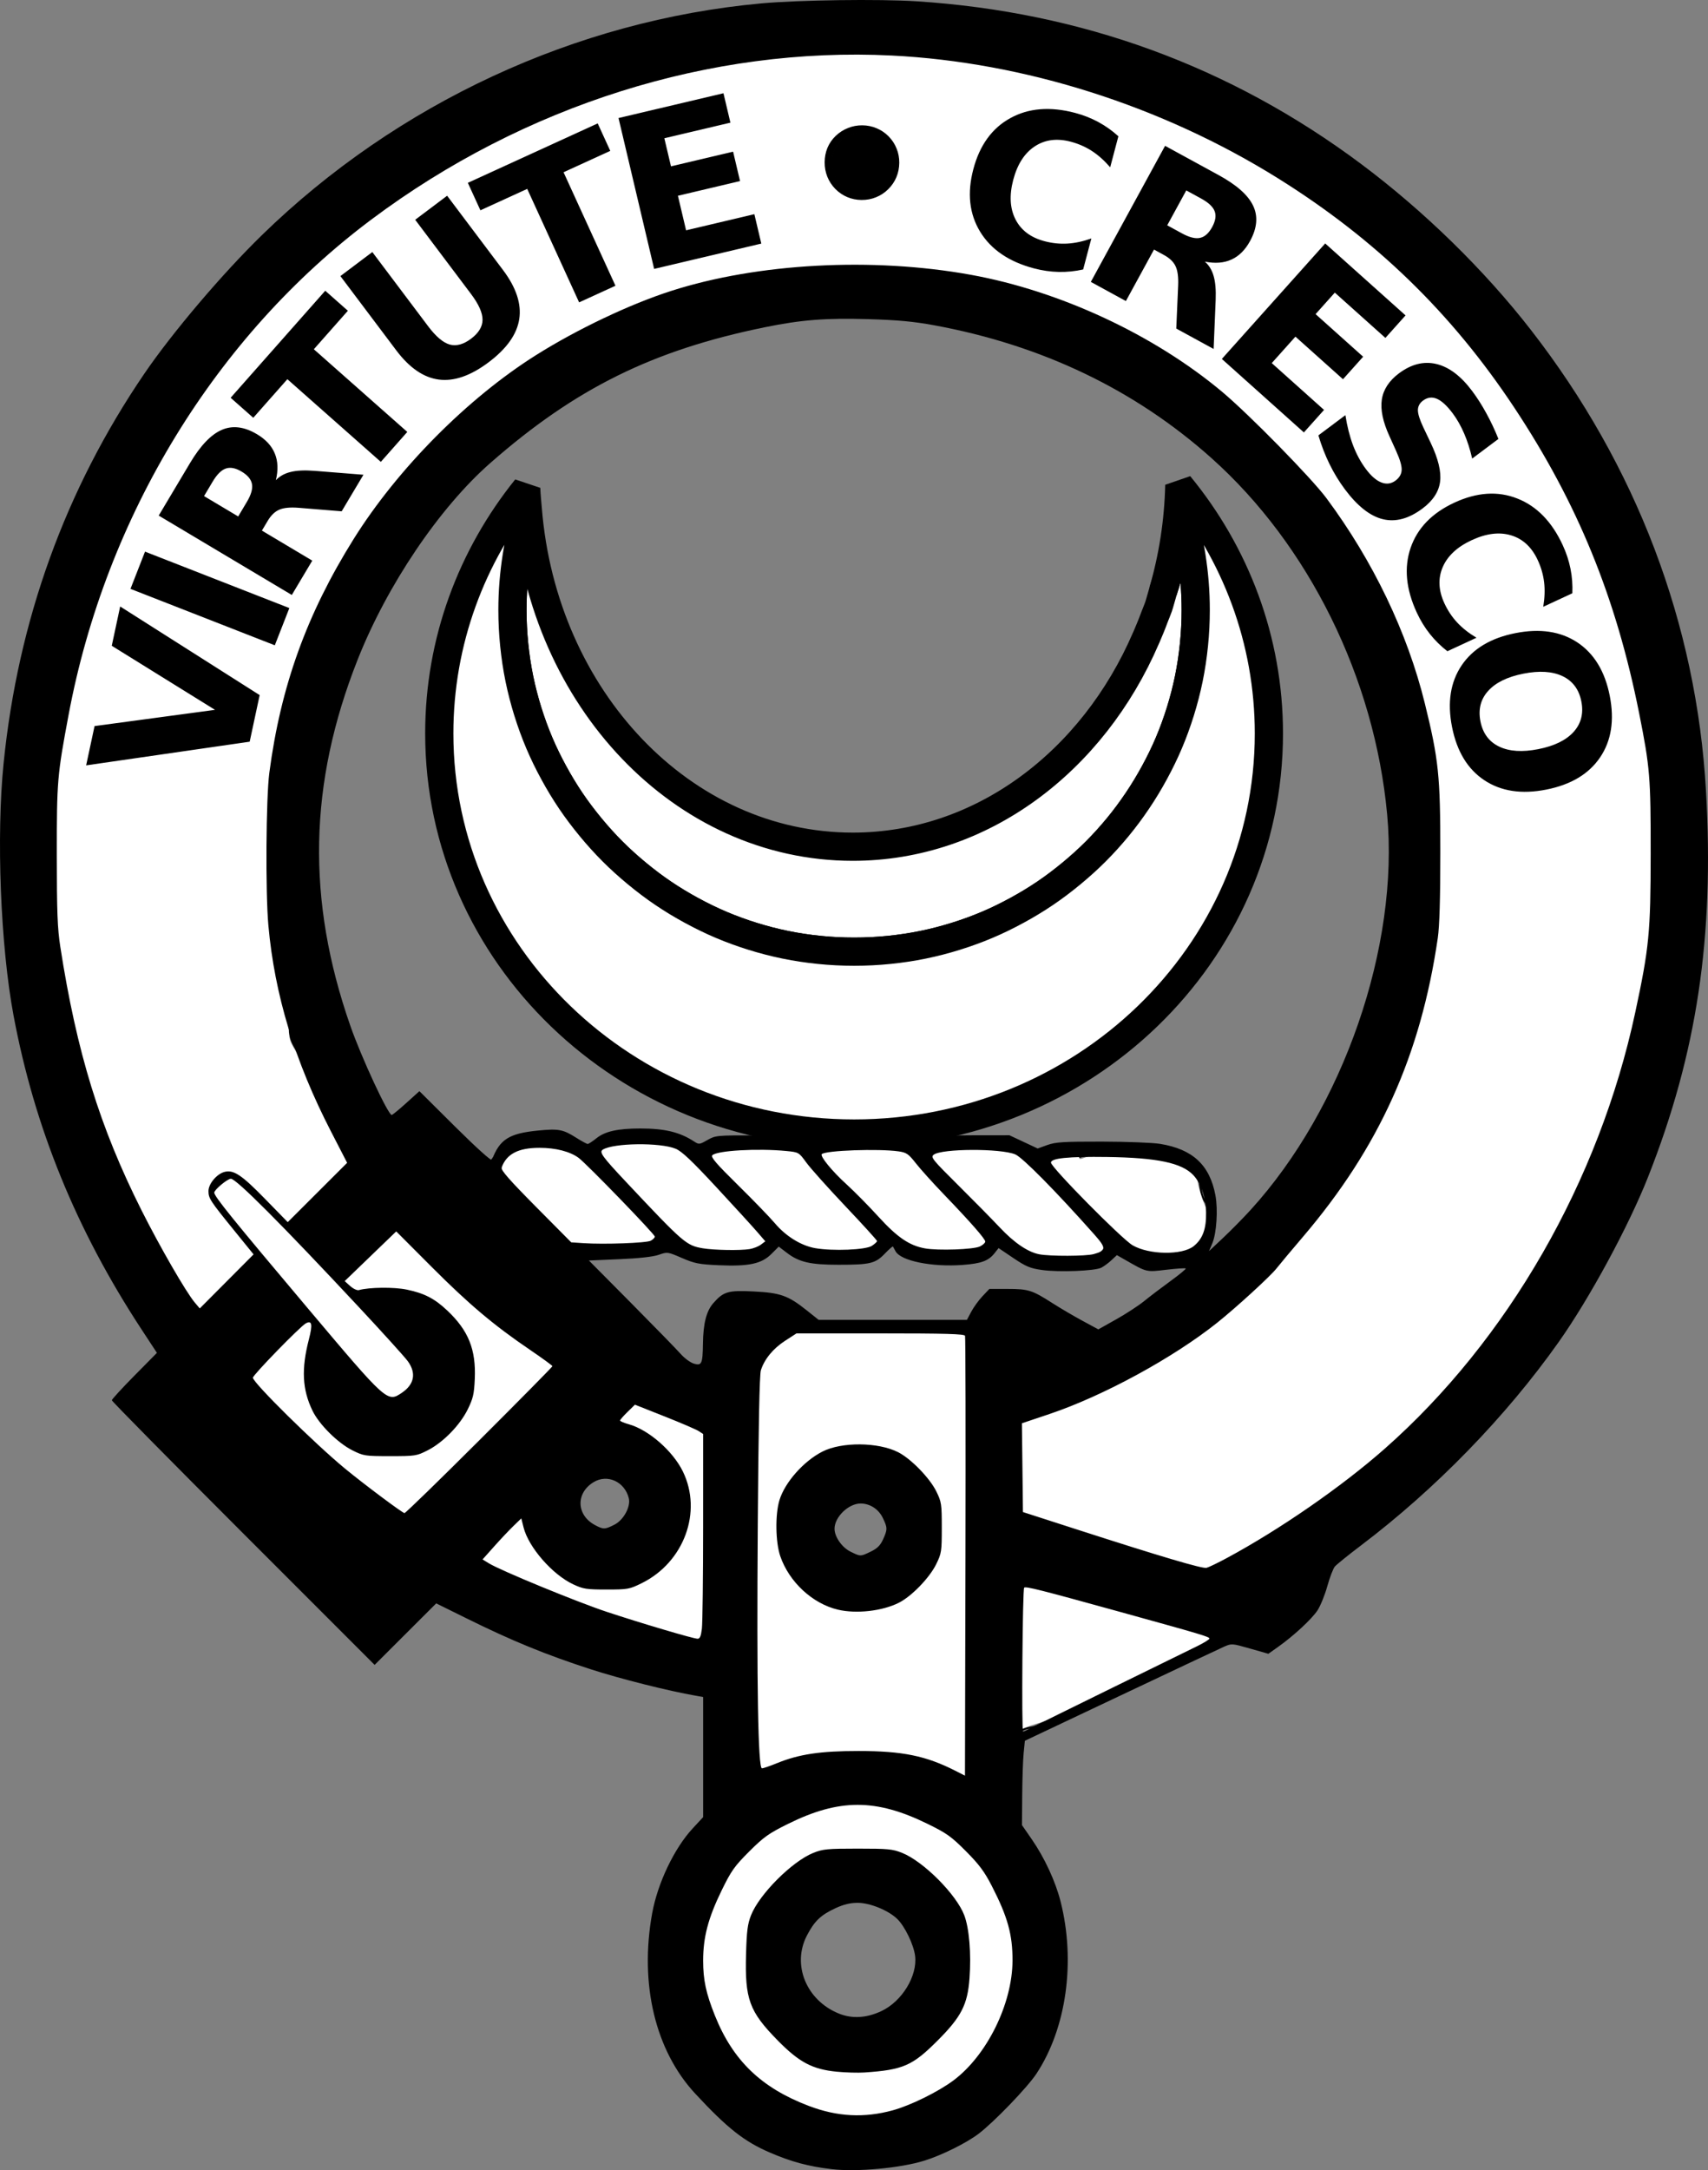<?xml version="1.0" encoding="UTF-8" standalone="no"?>
<!-- Created with Inkscape (http://www.inkscape.org/) -->
<svg
   xmlns:svg="http://www.w3.org/2000/svg"
   xmlns="http://www.w3.org/2000/svg"
   version="1.0"
   width="883.9"
   height="1122.628"
   id="svg2999">
  <rect width="100%" height="100%" fill="#808080" stroke="none"/>
  <defs
     id="defs3002" />
  <g
     id="layer3" />
  <g
     transform="translate(91.865,27.465)"
     id="layer1" />
  <g
     id="layer6">
    <g
       id="g3352">
      <g
         transform="translate(-32.336,671.809)"
         id="g3334">
        <g
           transform="translate(-621.566,-147.416)"
           id="g2573"
           style="display:inline">
          <path
             d="M 479.93,1099.308 C 482.333,1097.344 488.634,1094.5 493.47,1093.29 C 496.503,1092.532 499.233,1088.216 502.497,1085.768 C 505.757,1083.323 507.453,1080.06 510.772,1076.741 C 514.016,1073.497 517.414,1069.347 520.551,1066.21 C 524.33,1062.43 526.082,1058.908 528.073,1054.926 C 530.314,1050.444 534.091,1045.818 534.091,1040.633 C 534.091,1035.41 536.031,1027.927 537.1,1022.58 C 538.387,1016.148 539.357,1009.637 539.357,1003.021 C 539.357,997.651 540.645,992.378 539.357,987.224 C 537.888,981.35 538.625,974.863 536.348,969.171 C 533.429,961.873 529.36,957.669 524.312,952.621 C 519.379,947.688 514.366,945.685 510.02,941.338 C 506.898,938.216 502.29,935.729 498.736,933.063 C 494.927,930.206 492.649,929.661 488.205,928.55 C 483.811,927.451 478.722,927.045 473.912,927.045 C 468.823,927.045 462.93,925.992 458.115,924.788 C 453.696,923.684 449.431,922.532 444.575,922.532 C 438.097,922.532 431.407,922.532 425.016,922.532 C 418.313,922.532 412.34,925.833 407.715,929.302 C 401.671,933.834 393.184,937.062 387.404,942.842 C 381.406,948.84 374.363,952.874 368.598,958.639 C 364.856,962.381 363.015,966.797 360.324,972.18 C 357.076,978.675 355.341,985.387 352.801,991.738 C 350.645,997.129 351.297,1003.124 351.297,1009.039 C 351.297,1014.896 352.448,1020.813 353.553,1026.341 C 354.972,1033.434 357.185,1039.934 359.571,1045.899 C 362.147,1052.339 364.177,1056.614 367.094,1062.448 C 370.588,1069.438 378.891,1075.751 384.395,1081.255 C 388.323,1085.182 389.807,1087.722 394.927,1090.281 C 400.207,1092.922 404.413,1096.414 409.971,1097.804 C 415.295,1099.135 420.382,1101.723 425.769,1103.07 C 431.536,1104.512 437.856,1104.133 443.822,1105.326 C 450.026,1106.567 456.318,1107.583 462.628,1107.583 C 468.401,1107.583 473.559,1110.546 476.169,1105.326 C 478.152,1101.359 488.063,1097.682 479.93,1099.308 z"
             transform="translate(653.408,-524.953)"
             id="path2484"
             style="fill:none;fill-rule:evenodd;stroke:#000000;stroke-width:1px;stroke-linecap:butt;stroke-linejoin:miter;stroke-opacity:1" />
          <path
             d="M 479.93,1046.651 C 481.596,1043.318 483.483,1036.649 486.7,1032.359 C 489.732,1028.316 489.826,1025.121 491.214,1019.571 C 492.268,1015.351 491.966,1010.606 491.966,1006.03 C 491.966,999.704 489.385,995.603 486.7,990.233 C 483.462,983.756 477.027,977.713 471.655,973.684 C 468.024,970.961 465.138,969.171 460.372,969.171 C 454.987,969.171 450.36,970.675 445.327,970.675 C 440.714,970.675 435.209,972.014 431.034,973.684 C 425.784,975.784 419.726,978.975 416.742,981.959 C 413.367,985.333 410.759,989.411 408.467,993.995 C 405.016,1000.896 400.501,1007.052 398.688,1014.305 C 397.432,1019.327 395.971,1023.374 394.927,1028.598 C 393.382,1036.319 405.272,1042.375 409.971,1045.899 C 415.258,1049.864 421.108,1051.467 426.521,1054.174 C 431.671,1056.749 437.459,1060.192 443.07,1060.192 C 450.007,1060.192 453.219,1062.079 458.115,1057.183 C 461.51,1053.787 467.591,1053.197 471.655,1051.165 C 474.855,1049.565 483.715,1047.282 484.443,1047.404"
             transform="translate(653.408,-524.953)"
             id="path2486"
             style="fill:none;fill-rule:evenodd;stroke:#000000;stroke-width:1px;stroke-linecap:butt;stroke-linejoin:miter;stroke-opacity:1" />
          <path
             d="M 424.264,812.704 C 425.635,812.019 434.65,816.393 437.804,817.97 C 439.94,819.038 445.24,819.475 448.336,819.475 C 454.777,819.475 462.081,813.252 465.637,809.695 C 471.58,803.752 472.408,798.455 472.408,790.137 C 472.408,786.601 468.437,780.329 465.637,776.597 C 461.664,771.299 455.413,770.468 449.84,769.074 C 444.733,767.798 441.42,768.832 437.052,770.579 C 432.153,772.539 429.281,771.828 426.521,777.349 C 423.968,782.455 422.669,787.492 421.255,793.146 C 420.12,797.686 418.549,799.623 419.751,804.43 C 421.155,810.047 424.264,806.504 424.264,812.704 z"
             transform="translate(653.408,-524.953)"
             id="path2488"
             style="fill:none;fill-rule:evenodd;stroke:#000000;stroke-width:1px;stroke-linecap:butt;stroke-linejoin:miter;stroke-opacity:1" />
          <path
             d="M 335.5,801.421 C 335.787,802.571 341.443,791.187 342.27,787.88 C 343.657,782.331 343.568,779.535 342.27,774.34 C 341.043,769.431 337.112,765.206 333.243,762.304 C 328.623,758.839 325.528,755.298 320.455,754.03 C 316.027,752.923 313.485,751.021 308.419,751.021 C 304.78,751.021 299.846,756.059 296.383,757.791 C 293.275,759.345 293.547,766.759 294.126,769.074 C 295.127,773.076 294.679,777.304 295.631,781.11 C 296.915,786.247 299.78,791.557 303.905,794.651 C 309.952,799.186 314.663,801.854 321.959,803.678 C 328.029,805.195 333.428,807.346 339.261,804.43 C 340.93,803.595 341.645,802.999 343.022,802.173"
             transform="translate(653.408,-524.953)"
             id="path2490"
             style="fill:none;fill-rule:evenodd;stroke:#000000;stroke-width:1px;stroke-linecap:butt;stroke-linejoin:miter;stroke-opacity:1" />
          <path
             d="M 396.431,684.823 C 397.375,684.351 409.757,683.453 415.237,684.823 C 419.793,685.962 425.07,686.153 428.778,687.08 C 432.495,688.01 437.303,687.895 440.061,688.585 C 442.504,689.195 446.935,687.832 451.345,687.832 C 455.446,687.832 458.726,687.08 462.628,687.08 C 466.08,687.08 470.178,686.328 473.912,686.328 C 480.109,686.328 485.626,688.585 491.966,688.585 C 496.962,688.585 501.863,689.337 507.011,689.337 C 511.529,689.337 514.505,687.818 519.046,690.089 C 523.006,692.069 525.176,694.751 527.321,697.611 C 531.188,702.768 536.601,704.733 542.366,705.886 C 547.68,706.949 553.156,706.891 558.163,708.143 C 562.216,709.156 567.016,709.127 570.951,708.143 C 575.691,706.958 578.278,706.081 581.482,702.877 C 585.146,699.213 587.135,696.472 590.509,693.098 C 593.945,689.663 599.394,687.222 603.297,683.319 C 606.906,679.71 611.021,677.1 614.581,673.54 C 617.682,670.439 619.283,667.146 621.351,663.008 C 623.513,658.686 623.295,658.182 619.847,654.734 C 617.295,652.182 611.973,653.229 608.563,653.229 C 603.346,653.229 598.635,653.229 593.518,653.229 C 587.308,653.229 580.866,647.347 577.721,644.202 C 574.19,640.671 571.297,649.122 570.199,650.22 C 566.605,653.814 562.822,653.652 557.411,654.734 C 553.192,655.578 548.327,654.155 544.623,653.229 C 540.884,652.295 536.94,652.625 533.339,651.725 C 528.557,650.529 526.092,648.734 522.055,645.707 C 515.78,641.001 515.516,644.397 512.276,648.716 C 510.033,651.707 500.399,650.941 496.479,651.725 C 489.977,653.025 483.213,650.853 477.673,649.468 C 472.629,648.207 469.15,647.401 464.885,644.202 C 460.177,640.671 457.751,645.941 455.106,649.468 C 453.459,651.665 446.393,651.082 443.822,651.725 C 438.43,653.073 430.789,651.475 425.769,650.22 C 420.142,648.814 415.087,647.512 409.971,644.955 C 405.624,642.781 401.439,637.195 398.688,642.698 C 396.797,646.48 393.116,649.168 388.909,650.22 C 384.837,651.238 380.302,651.725 376.121,651.725 C 370.211,651.725 365.015,651.581 359.571,650.22 C 353.353,648.666 349.993,644.679 346.031,642.698 C 341.327,640.346 337.327,644.686 333.243,645.707 C 328.256,646.954 323.421,648.162 318.198,649.468 C 314.918,650.288 310.316,649.468 306.914,649.468 C 301.389,649.468 296.419,650.973 291.117,650.973 C 285.966,650.973 290.365,661.752 290.365,665.265 C 290.365,669.144 292.919,673.53 294.126,676.549 C 295.96,681.132 298.327,683.759 301.649,687.08 C 306.441,691.872 314.073,698.182 318.95,700.62 C 323.273,702.782 326.707,705.627 331.738,708.143 C 336.369,710.458 341.088,711.195 346.031,714.161 C 351.109,717.208 360.488,718.138 365.589,720.179 C 372.832,723.076 377.858,718.208 380.634,712.656 C 382.981,707.963 386.322,704.455 388.156,699.868 C 390.042,695.154 393.533,692.235 396.431,689.337 C 397.495,688.273 396.431,686.328 396.431,684.823 z"
             transform="translate(653.408,-524.953)"
             id="path2492"
             style="fill:none;fill-rule:evenodd;stroke:#000000;stroke-width:1px;stroke-linecap:butt;stroke-linejoin:miter;stroke-opacity:1" />
          <path
             d="M 619.095,656.238 C 619.416,655.917 620.317,647.337 622.104,644.955 C 624.48,641.786 626.43,637.428 627.369,633.671 C 628.376,629.643 626.488,625.224 624.36,622.387 C 621.269,618.265 621.8,611.393 620.599,606.59 C 618.965,600.054 606.124,599.523 601.793,596.059 C 599.069,593.88 591.386,593.05 587.5,593.05 C 583.361,593.05 579.271,593.603 575.465,594.554 C 569.85,595.958 564.372,597.704 558.915,599.068 C 558.775,599.103 565.285,596.711 559.667,595.307 C 555.068,594.157 550.154,594.554 545.375,594.554 C 538.819,594.554 539.566,599.872 533.339,598.316 C 527.83,596.938 525.074,592.298 519.046,592.298 C 512.939,592.298 507.705,590.056 501.745,591.545 C 498.215,592.428 494.268,593.05 490.461,593.05 C 486.082,593.05 483.336,594.267 479.178,595.307 C 473.377,596.757 472.752,599.412 468.646,595.307 C 464.67,591.33 460.122,590.793 453.601,590.793 C 447.586,590.793 441.08,590.439 435.548,591.545 C 430.991,592.457 426.338,592.72 422.007,593.802 C 417.585,594.908 415.436,596.258 412.228,593.05 C 410.283,591.105 404.665,590.793 401.697,590.793 C 397.125,590.793 392.103,589.289 387.404,589.289 C 382.745,589.289 378.458,590.793 373.864,590.793 C 369.476,590.793 365.595,593.797 362.58,596.811 C 360.056,599.336 355.419,593.697 353.553,592.298 C 349.868,589.533 346.363,589.079 342.27,587.032 C 338.773,585.284 332.667,586.512 328.729,585.528 C 323.845,584.306 317.597,586.957 314.437,588.537 C 301.835,594.838 305.701,601.951 293.374,594.554 C 288.868,591.851 285.886,590.614 280.586,589.289 C 277.306,588.469 272.704,589.289 269.302,589.289 C 267.241,589.289 263.075,593.583 261.78,594.554 C 258.7,596.864 255.64,599.312 254.258,602.077 C 251.319,607.953 257.006,613.591 259.523,618.626 C 263.587,626.754 273.448,634.055 279.834,640.441 C 283.835,644.443 286.104,646.716 287.356,651.725 C 287.817,653.568 289.18,655.259 289.613,656.99"
             transform="translate(653.408,-524.953)"
             id="path2494"
             style="fill:none;fill-rule:evenodd;stroke:#000000;stroke-width:1px;stroke-linecap:butt;stroke-linejoin:miter;stroke-opacity:1" />
          <path
             d="M 196.335,605.838 C 196.439,606.255 194.019,595.247 182.795,584.023 C 172.09,573.318 164.733,559.563 156.466,547.163 C 153.037,542.019 150.448,538.965 150.448,532.118 C 150.448,527.856 150.448,523.593 150.448,519.33 C 150.448,513.868 151.953,509.246 151.953,503.533 C 151.953,498.017 151.953,492.5 151.953,486.984 C 151.953,479.493 149.951,469.951 148.192,462.912 C 146.818,457.418 148.192,449.812 148.192,444.106 C 148.192,439.184 149.696,434.683 149.696,429.814 C 149.696,425.13 151.035,420.107 151.953,415.521 C 153.151,409.529 154.259,404.039 155.714,398.219 C 157.219,392.2 157.982,386.137 159.475,380.166 C 160.943,374.295 162.484,366.697 162.484,360.607 C 162.484,354.003 167.338,348.714 168.502,344.058 C 169.232,341.139 172.144,335.27 173.768,332.022 C 176.15,327.258 176.549,322.798 179.786,318.482 C 183.683,313.286 186.717,307.79 191.069,303.437 C 194.135,300.371 195.08,294.913 198.592,291.401 C 203.022,286.971 204.504,280.395 209.123,274.852 C 212.657,270.611 213.246,263.588 216.645,259.055 C 218.655,256.375 220.268,252.087 221.159,248.523 C 221.833,245.829 225.71,241.679 227.177,238.744 C 229.114,234.871 234.722,230.447 236.956,228.213 C 239.78,225.389 243.508,223.165 246.735,219.938 C 249.5,217.173 253.352,215.126 257.267,213.168 C 264.417,209.593 269.61,205.116 276.073,201.885 C 280.411,199.715 284.165,197.04 288.861,195.867 C 294.183,194.536 300.508,189.589 305.41,186.087 C 311.151,181.987 317.371,179.731 322.712,177.061 C 326.543,175.145 331.152,172.882 335.5,171.795 C 339.869,170.703 344.901,168.223 348.288,166.529 C 353.953,163.696 362.394,164.319 368.598,162.768 C 376.882,160.697 386.589,158.255 394.927,158.255 C 402.561,158.255 412.763,154.537 420.503,152.989 C 426.338,151.822 432.233,151.846 437.804,150.732 C 443.739,149.545 450.56,150.74 456.61,149.228 C 463.143,147.594 473.382,151.484 479.93,151.484 C 486.654,151.484 494.46,156.621 500.993,158.255 C 508.924,160.237 516.704,163.123 524.312,165.025 C 529.219,166.251 534.919,168.071 539.357,170.29 C 545.088,173.156 550.003,179.91 556.659,181.574 C 562.07,182.927 570.464,190.424 574.712,193.61 C 580.087,197.641 587.32,200.158 593.518,202.637 C 598.402,204.59 601.745,206.574 607.059,207.902 C 610.531,208.771 614.776,213.642 618.342,215.425 C 622.918,217.712 626.75,222.328 630.378,225.956 C 636.973,232.551 644.057,239.977 651.441,245.514 C 655.501,248.56 658.927,253.001 662.725,256.798 C 666.638,260.711 670.809,264.131 674.76,268.082 C 678.271,271.592 681.781,275.103 685.292,278.613 C 690.341,283.662 693.422,294.584 695.071,301.18 C 696.52,306.977 701,314.874 703.346,320.739 C 703.73,321.699 703.847,322.745 704.098,323.748 C 705.87,330.837 711.616,343.301 716.886,348.572 C 720.483,352.169 723.117,365.974 724.408,371.139 C 724.851,372.91 725.411,374.649 725.913,376.404 C 727.896,383.345 728.719,389.887 730.426,396.715 C 731.686,401.752 732.348,405.572 733.435,411.008 C 735.662,422.141 735.692,433.957 735.692,445.611 C 735.692,451.515 736.444,457.646 736.444,463.664 C 736.444,467.977 735.954,471.415 734.187,474.948 C 732.022,479.28 730.011,484.131 728.922,488.488 C 727.152,495.568 724.004,502.14 722.152,509.551 C 722.03,510.038 722.152,510.554 722.152,511.056 C 722.152,518.101 716.349,527.497 714.629,534.375 C 713.254,539.876 710.076,545.065 708.611,550.924 C 707.174,556.672 702.88,565.396 700.337,570.483 C 697.857,575.442 696.846,580.411 695.823,585.528 C 694.856,590.361 693.19,594.806 690.557,598.316 C 687.405,602.519 685.855,606.592 683.035,610.352 C 680.313,613.981 678.743,616.901 675.513,620.131 C 671.436,624.207 668.311,628.479 664.981,632.919 C 661.689,637.308 659.815,641.094 655.954,644.955 C 649.306,651.603 630.063,657.538 621.351,663.761 C 619.784,664.88 618.381,664.751 616.838,665.265"
             transform="translate(653.408,-524.953)"
             id="path2496"
             style="fill:none;fill-rule:evenodd;stroke:#000000;stroke-width:1px;stroke-linecap:butt;stroke-linejoin:miter;stroke-opacity:1" />
          <path
             d="M 510.02,942.09 C 505.888,945.041 513.4,932.511 515.285,927.797 C 517.115,923.224 517.897,919.609 519.046,915.009 C 520.012,911.148 520.551,907.034 520.551,902.973 C 520.551,901.695 521.052,900.466 521.303,899.212"
             transform="translate(653.408,-524.953)"
             id="path2498"
             style="fill:none;fill-rule:evenodd;stroke:#000000;stroke-width:1px;stroke-linecap:butt;stroke-linejoin:miter;stroke-opacity:1" />
          <path
             d="M 647.68,820.227 C 647.68,815.931 679.455,799.074 688.301,794.651 C 698.718,789.442 708.526,776.682 716.886,768.322 C 722.402,762.807 728.095,757.64 731.931,752.525 C 736.51,746.419 744.349,740.731 748.48,735.224 C 754.35,727.397 762.318,725.305 765.782,714.913 C 768.538,706.643 782.337,694.896 787.597,688.585 C 792.142,683.13 795.193,677.979 800.385,672.788 C 803.416,669.756 805.805,657.433 807.907,653.229 C 810.191,648.661 811.774,644.312 814.677,640.441 C 819.89,633.491 824.314,627.491 829.722,619.378 C 834.525,612.174 837.34,606.757 841.758,600.572 C 845.096,595.899 845.221,588.523 846.271,583.271 C 847.736,575.949 850.054,569.328 854.546,563.713 C 857.839,559.596 858.571,552.879 859.812,547.915 C 861.81,539.923 865.077,532.796 865.077,524.596 C 865.077,523.803 865.579,523.092 865.83,522.339 C 865.83,514.123 868.839,506.385 868.839,498.268 C 868.839,491.855 869.137,484.742 870.343,478.709 C 871.951,470.67 871.795,461.673 873.352,453.885 C 875.109,445.099 871.954,436.263 874.857,427.557 C 876.734,421.926 876.361,413.925 876.361,407.999 C 876.361,401.406 874.857,395.613 874.857,389.193 C 874.857,381.016 868.885,375.883 867.334,368.13 C 866.548,364.199 859.805,355.335 856.803,352.333 C 853.447,348.977 850.375,341.666 849.28,337.288 C 847.812,331.416 846.271,324.673 846.271,318.482 C 846.271,312.59 844.767,306.615 844.767,300.428 C 844.767,294.235 845.268,287.136 844.015,280.87 C 842.911,275.35 842.554,271.931 840.253,267.329 C 838.425,263.673 836.028,260.943 833.483,257.55 C 827.492,245.568 815.105,230.682 804.898,218.434 C 799.623,212.104 793.473,206.868 789.853,199.628 C 786.349,192.619 782.788,187.163 780.826,179.317 C 779.344,173.389 776.112,166.879 773.304,161.263 C 770.28,155.215 766.5,151.451 762.02,146.971 C 755.959,140.91 751.384,134.83 745.471,128.917 C 744.193,127.639 742.462,126.911 740.958,125.908 C 735.819,122.482 731.908,115.548 726.665,111.616 C 720.083,106.679 714.367,102.033 706.355,98.827 C 699.377,96.037 692.059,91.604 685.292,87.544 C 680.214,84.497 675.966,82.008 670.999,80.021 C 667.37,78.57 661.423,73.454 658.963,70.995 C 656.035,68.066 649.278,64.995 645.423,64.224 C 640.142,63.168 632.517,56.956 628.121,55.197 C 624.051,53.569 616.825,52.941 613.077,52.941 C 609.716,52.941 604.186,48.53 601.041,46.171 C 600.37,45.668 598.77,45.035 598.032,44.666 C 594.431,41.966 582.048,39.814 576.217,38.648 C 571.924,37.79 565.5,33.91 560.42,31.878 C 555.226,29.8 549.535,29.25 543.87,28.117 C 536.408,26.624 529.211,25.989 522.055,23.603 C 515.753,21.503 507.708,21.937 500.993,20.594 C 494.874,19.371 488.65,18.261 482.939,16.833 C 477.923,15.579 472.448,15.329 467.142,15.329 C 459.804,15.329 451.864,15.329 444.575,15.329 C 437.941,15.329 431.23,16.081 424.264,16.081 C 418.748,16.081 413.231,16.081 407.715,16.081 C 398.086,16.081 384.939,20.185 375.368,22.099 C 373.578,22.457 371.858,23.102 370.103,23.603 C 363.028,25.625 355.325,27.298 349.04,28.869 C 339.368,31.287 328.124,31.97 318.95,35.639 C 310.772,38.911 299.079,39.914 290.365,41.657 C 281.603,43.41 272.05,47.01 263.284,49.932 C 254.191,52.963 247.314,58.013 237.708,61.215 C 227.922,64.478 220.078,72.957 209.875,75.508 C 202.112,77.449 189.95,87.038 182.042,90.553 C 172.581,94.758 166.039,102.043 158.723,109.359 C 154.396,113.686 151.219,117.107 147.439,122.147 C 144.365,126.245 141.251,130.592 138.412,133.431 C 135.031,136.812 132.563,139.51 128.633,142.457 C 124.741,145.377 120.388,150.673 118.102,155.246 C 115.519,160.41 111.693,163.54 108.323,168.034 C 104.977,172.494 100.696,176.413 97.039,180.07 C 95.785,181.323 94.532,182.577 93.278,183.831 C 88.409,188.7 84.693,195.528 80.49,201.132 C 74.157,209.576 68.079,215.422 64.693,224.452 C 64.444,225.116 63.69,225.455 63.188,225.956 C 59.523,229.621 56.114,238.456 54.914,243.258 C 54.792,243.744 54.914,244.261 54.914,244.762 C 54.914,249.89 51.672,256.977 50.4,262.064 C 50.149,263.067 49.899,264.07 49.648,265.073 C 47.991,271.702 46.589,277.961 43.63,283.879 C 40.728,289.682 39.152,294.269 37.612,300.428 C 36.64,304.318 35.559,307.888 34.603,311.712 C 33.654,315.508 31.209,319.252 29.337,322.995 C 27.683,326.303 27.261,328.653 25.576,332.022 C 19.914,343.347 21.454,368.841 15.797,383.927 C 13.117,391.073 14.309,401.146 12.788,408.751 C 11.361,415.886 10.427,422.811 9.027,429.814 C 7.993,434.985 8.594,443.127 9.779,447.867 C 11.056,452.973 10.823,457.998 12.788,462.912 C 15.245,469.055 15.237,478.168 16.549,484.727 C 18.523,494.595 19.362,504.254 21.815,514.065 C 22.376,516.307 22.818,518.578 23.319,520.835 C 23.768,522.853 24.322,524.847 24.824,526.853 C 25.075,527.856 25.325,528.859 25.576,529.862 C 27.512,537.605 30.9,545.198 32.346,552.429 C 34.274,562.069 36.341,571.875 41.373,580.262 C 45.099,586.472 45.784,593.596 48.896,599.82 C 52.327,606.683 54.693,612.92 57.923,619.378 C 61.211,625.954 63.038,632.417 66.949,638.937 C 67.88,640.487 68.955,641.946 69.958,643.45 C 73.87,649.317 76.983,656.829 80.49,661.504 C 84.465,666.804 88.299,672.263 91.773,678.053 C 94.423,682.469 95.506,686.791 98.544,690.841 C 101.066,694.205 104.322,696.62 107.57,699.868 C 110.969,704.4 112.522,711.083 113.588,716.418 C 114.897,722.96 123.052,730.08 125.624,735.224 C 128.217,740.409 135.343,745.694 139.165,749.516 C 143.331,753.682 148.528,756.623 152.705,760.8 C 156.794,764.888 160.296,768.75 164.741,772.083 C 168.199,774.677 172.179,778.769 174.52,781.11 C 177.54,784.13 184.251,787.48 188.06,789.385 C 193.912,792.311 198.296,797.888 203.857,800.669 C 204.86,801.17 205.863,801.672 206.866,802.173 C 213.533,805.506 217.069,806.522 223.416,809.695 C 229.676,812.826 231.204,814.972 236.204,818.722 C 240.632,822.043 245.677,824.435 249.744,828.501 C 253.558,832.315 264.594,835.174 269.302,837.528 C 274.216,839.985 280.119,842.56 285.099,845.051 C 289.867,847.435 295.428,848.71 300.144,851.069 C 304.298,853.145 309.131,854.444 313.685,855.582 C 320.206,857.212 328.097,862.352 333.995,862.352 C 338.956,862.352 344.574,864.245 349.04,865.361 C 352.752,866.289 356.812,866.239 360.324,865.361 C 364.75,864.255 370.33,865.466 374.616,864.609 C 379.727,863.587 383.586,865.319 386.652,867.618 C 388.32,868.869 386.652,884.076 386.652,886.424 C 386.652,892.315 384.747,898.959 383.643,904.478 C 382.308,911.154 384.739,915.696 387.404,921.027 C 389.303,924.825 390.729,929.181 392.67,933.063 C 393.512,934.747 394.446,936.344 395.679,937.576"
             transform="translate(653.408,-524.953)"
             id="path2500"
             style="fill:none;fill-rule:evenodd;stroke:#000000;stroke-width:1px;stroke-linecap:butt;stroke-linejoin:miter;stroke-opacity:1" />
          <path
             d="M 520.306,901.46 C 520.734,902.315 525.597,898.793 526.304,898.087 C 527.968,896.422 529.2,895.301 531.552,894.713 C 534.366,894.009 534.674,894.651 538.299,892.838 C 540.475,891.751 543.81,891.086 545.796,890.589 C 548.88,889.819 550.058,889.396 552.169,888.34 C 554.398,887.226 556.171,886.339 558.167,885.341 C 559.966,884.442 561.972,883.439 563.415,882.717 C 565.636,881.607 566.601,880.234 568.663,879.718 C 571.097,879.11 571.888,877.469 575.036,877.469 C 577.387,877.469 580.185,875.082 582.158,874.095 C 584.363,872.993 586.398,872.696 588.531,871.097 C 590.274,869.789 592.994,868.677 594.903,867.723 C 596.632,866.859 597.803,865.967 599.776,865.474 C 601.955,864.929 602.958,863.741 605.024,863.225 C 606.953,862.742 607.932,861.092 609.898,860.601 C 611.628,860.168 613.109,858.432 614.771,857.602 C 616.535,856.72 618.31,855.562 619.644,854.228 C 621.088,852.784 624.272,852.101 626.017,851.229 C 628.031,850.222 629.22,849.525 630.515,848.23 C 633.479,845.266 637.852,842.69 641.011,839.983 C 642.793,838.456 643.985,837.035 645.134,834.735 C 646.437,832.13 646.977,829.55 648.133,827.238 C 649.199,825.106 649.082,821.571 649.633,819.366 C 650.261,816.854 649.6,815.275 651.132,813.743"
             transform="translate(653.408,-524.953)"
             id="path2502"
             style="fill:none;fill-rule:evenodd;stroke:#000000;stroke-width:1px;stroke-linecap:butt;stroke-linejoin:miter;stroke-opacity:1" />
          <path
             d="M 191.877,601.494 C 192.631,598.479 215.534,604.286 222.532,606.035 C 228.157,607.442 234.427,607.171 240.698,607.171 C 247.503,607.171 253.817,606.446 259.999,604.9"
             transform="translate(653.408,-524.953)"
             id="path2504"
             style="fill:#ffffff;fill-rule:evenodd;stroke:#000000;stroke-width:1px;stroke-linecap:butt;stroke-linejoin:miter;stroke-opacity:1" />
          <path
             d="M 328.121,805.86 C 332.548,803.928 338.47,799.923 341.746,793.371 C 343.078,790.707 341.746,790.931 341.746,789.965"
             transform="translate(653.408,-524.953)"
             id="path2512"
             style="fill:none;fill-rule:evenodd;stroke:#000000;stroke-width:1px;stroke-linecap:butt;stroke-linejoin:miter;stroke-opacity:1" />
          <path
             d="M 465.178,1106.984 C 448.933,1105.649 424.868,1101.564 416.415,1098.707 C 400.465,1093.316 393.633,1089.036 381.059,1076.56 C 371.671,1067.245 368.883,1063.658 365.603,1056.678 C 356.695,1037.72 352.209,1020.245 352.209,1004.502 C 352.209,995.786 355.347,985.452 362.449,970.778 C 366.735,961.923 367.774,960.723 379.761,950.765 C 386.775,944.939 395.58,938.22 399.326,935.833 C 403.073,933.447 407.927,930.312 410.112,928.866 C 412.298,927.421 415.524,925.699 417.282,925.04 C 422.001,923.27 448.448,923.555 456.876,925.466 C 460.817,926.36 469.662,927.641 476.531,928.312 C 490.361,929.663 497.964,932.538 504.828,939.012 C 506.948,941.012 510.135,943.398 511.908,944.314 C 513.682,945.231 519.255,950.068 524.292,955.063 C 535.6,966.279 537.142,970.289 538.044,990.827 C 538.666,1004.975 538.166,1010.361 534.038,1033.971 C 531.21,1050.147 526.928,1057.62 510.01,1075.903 C 496.494,1090.509 495.598,1091.217 485.33,1095.402 C 482.052,1096.738 479.354,1098.407 479.334,1099.111 C 479.278,1101.109 474.261,1106.323 471.871,1106.867 C 470.688,1107.137 467.675,1107.189 465.178,1106.984 L 465.178,1106.984 z M 458.32,1058.392 C 460.168,1056.882 466.923,1053.963 473.332,1051.905 C 484.055,1048.462 487.707,1046.46 483.267,1046.46 C 480.963,1046.46 481.809,1043.553 486.736,1034.539 C 491.075,1026.602 492.994,1018.594 492.994,1008.434 C 492.994,1002.124 492.363,999.947 488.169,991.784 C 484.234,984.126 481.902,981.185 475.534,975.848 C 470.931,971.99 466.176,969.013 463.952,968.596 C 461.877,968.207 454.338,968.631 447.198,969.539 C 432.21,971.445 422.073,975.487 415.619,982.133 C 406.748,991.267 394.217,1019.277 394.217,1029.97 C 394.217,1031.893 395.005,1034.591 395.969,1035.967 C 399.112,1040.454 411.974,1048.708 425.656,1055.017 C 437.899,1060.662 439.755,1061.197 447.012,1061.169 C 453.708,1061.143 455.488,1060.706 458.32,1058.392 L 458.32,1058.392 z"
             transform="translate(653.408,-524.953)"
             id="path2514"
             style="fill:#ffffff;fill-opacity:1;stroke:#000500;stroke-width:0pt;stroke-miterlimit:4;stroke-dasharray:none;stroke-opacity:0.17" />
          <path
             d="M 504.348,935.591 C 496.099,929.575 489.498,927.349 476.486,926.197 C 469.642,925.591 460.466,924.259 456.095,923.236 C 450.218,921.861 444.142,921.476 432.775,921.757 L 417.402,922.138 L 406.689,928.654 C 398.252,933.786 395.692,934.871 394.637,933.763 C 393.191,932.245 386.675,917.461 385.026,911.959 C 384.361,909.741 384.577,905.479 385.656,899.47 C 387.883,887.077 388.94,873.749 388.027,869.591 C 386.84,864.184 382.931,863.199 366.037,864.049 C 353.401,864.685 350.015,864.436 338.342,862.011 C 331.028,860.492 324.017,858.7 322.762,858.028 C 321.507,857.357 315.996,855.338 310.515,853.542 C 305.034,851.746 294.418,847.609 286.925,844.348 C 279.431,841.087 268.817,836.469 263.336,834.086 C 257.493,831.546 248.336,826.077 241.197,820.863 C 225.541,809.432 225.124,809.178 213.694,804.103 C 208.386,801.746 201.233,797.67 197.798,795.044 C 194.364,792.419 188.488,788.542 184.742,786.431 C 180.995,784.319 172.309,777.453 165.44,771.174 C 158.571,764.894 147.907,755.419 141.742,750.118 C 135.576,744.816 128.955,738.18 127.028,735.37 C 125.101,732.56 121.875,728.091 119.859,725.44 C 117.754,722.673 114.964,716.593 113.31,711.168 C 110.885,703.22 109.514,700.765 104.687,695.731 C 101.531,692.438 97.481,686.854 95.689,683.321 C 93.896,679.789 89.074,671.892 84.972,665.773 C 80.871,659.654 74.711,649.691 71.285,643.633 C 64.888,632.324 46.794,593.468 46.794,591.04 C 46.794,590.294 44.753,585.252 42.259,579.836 C 39.764,574.421 36.466,564.922 34.93,558.728 C 33.394,552.534 30.556,542.357 28.623,536.112 C 24.726,523.518 19.261,497.331 17.251,481.615 C 16.533,475.995 14.996,467.565 13.837,462.881 C 12.678,458.198 11.142,450.023 10.425,444.715 C 9.237,435.93 9.384,433.546 12.062,418.139 C 13.68,408.83 15.004,398.9 15.004,396.072 C 15.004,393.244 16.006,387.321 17.231,382.91 C 18.455,378.499 20.469,366.935 21.705,357.212 C 23.955,339.517 26.283,331.186 32.323,319.217 C 33.888,316.117 36.269,309.493 37.615,304.497 C 38.961,299.502 41.78,291.072 43.881,285.764 C 45.981,280.456 49.579,269.216 51.877,260.786 C 54.175,252.356 56.786,242.845 57.679,239.651 C 58.572,236.457 60.553,232.115 62.082,230.001 C 63.61,227.887 65.84,224.28 67.036,221.987 C 71.367,213.684 89.616,189.771 100.393,178.277 C 106.456,171.812 113.818,163.079 116.753,158.872 C 119.688,154.665 127.033,146.113 133.076,139.869 C 139.119,133.624 146.66,125.174 149.834,121.09 C 160.78,107.008 172.054,97.459 189.589,87.416 C 198.5,82.313 208.622,77.078 212.084,75.783 C 215.546,74.488 221.203,71.621 224.656,69.412 C 230.774,65.499 242.363,60.038 260.811,52.375 C 272.57,47.491 287.138,43.315 300.282,41.061 C 306.049,40.072 314.599,38.078 319.283,36.631 C 323.966,35.183 334.695,32.639 343.126,30.977 L 358.453,27.955 L 452.121,28.3 C 543.639,28.637 545.971,28.7 553.736,31.041 C 558.108,32.359 564.68,34.795 568.341,36.456 C 572.003,38.116 578.64,40.24 583.091,41.177 C 591.041,42.849 598.307,45.9 606.897,51.172 C 609.681,52.881 613.822,54.077 618.452,54.509 C 623.997,55.027 627.855,56.349 635.117,60.222 C 640.314,62.993 646.53,65.881 648.931,66.64 C 651.332,67.399 656.089,70.295 659.503,73.076 C 665.89,78.278 675.114,83.637 702.152,97.855 C 718.325,106.36 725.838,111.658 732.49,119.248 C 734.639,121.7 738.327,125.104 740.687,126.814 C 747.369,131.654 767.914,154.616 771.985,161.793 C 774,165.346 777.525,173.356 779.818,179.593 C 785.414,194.81 790.173,203.159 799.329,213.821 C 809.819,226.036 819.984,238.762 824.148,244.891 C 836.227,262.672 839.816,268.619 841.24,273.214 C 842.122,276.057 843.304,287.01 843.867,297.552 C 845.795,333.627 847.924,342.193 858.426,356.13 C 862.132,361.048 865.796,367.026 866.57,369.414 C 867.343,371.801 869.196,376.189 870.687,379.165 C 874.888,387.548 876.616,411.264 874.118,426.245 C 873.101,432.345 872.293,441.167 872.322,445.851 C 872.352,450.534 871.317,462.767 870.021,473.034 C 868.726,483.302 867.666,494.329 867.666,497.539 C 867.666,500.749 867.178,506.143 866.582,509.526 C 865.986,512.908 864.948,519.508 864.274,524.191 C 862.318,537.781 855.865,559.975 852.426,564.937 C 848.96,569.939 846.745,576.487 844.367,588.759 C 842.621,597.765 838.644,604.709 819.898,631.483 C 809.781,645.932 807.617,649.993 803.98,661.355 C 801.113,670.311 793.138,681.197 776.157,699.335 C 771.619,704.182 766.629,710.824 765.068,714.095 C 763.466,717.452 759.185,723.009 755.24,726.854 C 751.396,730.601 736.942,745.604 723.12,760.193 C 696.958,787.81 693.034,791.09 674.085,801.186 C 667.841,804.513 660.596,808.692 657.986,810.472 C 655.375,812.253 652.492,813.71 651.579,813.71 C 649.548,813.71 648.373,816.362 648.003,821.774 C 647.85,824.024 646.445,828.622 644.881,831.992 C 642.563,836.99 640.491,839.236 633.651,844.166 C 617.601,855.737 611.464,858.975 559.981,883.047 C 552.175,886.697 541.957,890.794 537.274,892.152 C 532.59,893.51 527.704,895.575 526.414,896.742 C 525.125,897.908 523.269,898.863 522.289,898.863 C 520.338,898.863 519.147,902.075 519.123,907.401 C 519.101,912.326 514.98,926.505 511.677,933.024 C 510.123,936.091 508.732,938.575 508.586,938.545 C 508.441,938.514 506.533,937.185 504.348,935.591 L 504.348,935.591 z M 456.345,817.629 C 464.888,813.372 470.874,806.351 472.623,798.535 C 474.345,790.841 473.173,785.812 467.991,778.659 C 463.632,772.642 459.333,770.028 451.145,768.417 C 445.38,767.283 443.787,767.426 436.775,769.705 C 427.043,772.869 425.23,775.271 420.957,790.655 C 417.719,802.31 417.744,802.774 421.995,810.204 C 423.391,812.645 430.797,816.505 439.632,819.398 C 444.917,821.128 450.512,820.536 456.345,817.629 L 456.345,817.629 z M 339.188,805.253 C 341.354,804.348 343.126,803.057 343.126,802.385 C 343.126,801.627 341.853,801.821 339.776,802.895 C 333.833,805.968 333.181,804.748 338.05,799.666 C 342.43,795.094 342.86,794.093 343.526,786.893 C 344.306,778.456 343.307,772.262 340.526,768.292 C 336.705,762.837 325.614,754.717 318.877,752.442 C 309.81,749.38 307.063,749.518 301.055,753.342 C 292.952,758.498 292.734,759.009 293.576,770.884 C 294.899,789.545 301.677,798.015 320.261,804.232 C 329.209,807.226 333.865,807.477 339.188,805.253 L 339.188,805.253 z M 376.362,719.474 C 377.95,718.225 382.312,711.962 386.056,705.556 C 389.8,699.151 393.935,692.941 395.243,691.757 C 396.552,690.572 397.623,688.592 397.623,687.356 C 397.623,685.226 398.196,685.144 408.693,685.775 C 414.782,686.142 424.361,687.191 429.981,688.108 C 438.381,689.477 443.115,689.553 456.584,688.531 C 468.887,687.597 475.676,687.622 483.833,688.632 C 489.808,689.372 499.449,689.972 505.256,689.966 C 517.29,689.953 519.729,690.865 526.488,697.902 C 532.881,704.559 535.492,705.636 550.949,707.993 C 570.594,710.989 576.491,709.577 586.094,699.576 C 588.904,696.65 594.78,691.424 599.151,687.962 C 610.101,679.292 616.494,673.119 619.711,668.112 C 621.937,664.647 624.863,662.707 635.654,657.539 C 653.549,648.969 655.372,647.572 664.651,635.318 C 669.085,629.462 674.681,622.429 677.087,619.689 C 685.638,609.948 694.262,594.762 696.942,584.727 C 698.328,579.536 700.824,572.349 702.489,568.757 C 706.783,559.489 720.042,523.681 721.932,516.244 C 725.218,503.317 729.585,489.236 733.279,479.652 C 736.909,470.234 737.097,469.023 737.064,455.242 C 736.992,425.299 734.612,407.433 726.21,373.755 C 721.843,356.25 720.11,351.699 714.939,344.146 C 712.305,340.299 709.241,334.658 708.13,331.61 C 707.019,328.563 704.864,323.004 703.342,319.257 C 701.82,315.51 698.316,306.068 695.556,298.274 C 692.795,290.48 689.294,282.356 687.774,280.22 C 683.49,274.198 625.035,218.852 616.749,212.972 C 612.374,209.867 603.547,205.439 595.066,202.095 C 584.67,197.995 578.145,194.552 571.181,189.493 C 565.911,185.664 559.632,181.709 557.229,180.705 C 554.826,179.701 550.224,176.89 547.003,174.457 C 539.619,168.882 536.095,167.424 515.262,161.317 C 505.965,158.592 495.236,155.148 491.419,153.663 C 480.138,149.274 464.707,147.869 444.741,149.412 C 435.374,150.136 424.39,151.464 420.331,152.363 C 416.272,153.262 407.842,154.82 401.597,155.824 C 395.353,156.828 386.156,158.396 381.16,159.307 C 376.165,160.219 367.413,161.702 361.712,162.603 C 354.587,163.729 346.487,166.204 335.809,170.519 C 316.894,178.162 313.306,179.948 301.553,187.572 C 296.486,190.859 291.121,193.927 289.632,194.389 C 281.451,196.926 253.552,213.39 242.914,221.958 C 233.689,229.388 225.157,238.61 222.635,243.877 C 221.62,245.995 218.683,252.111 216.107,257.466 C 213.531,262.822 211.423,267.588 211.423,268.057 C 211.423,269.762 193.145,298.34 183.25,312.106 C 179.932,316.722 175.183,325.329 172.696,331.232 C 170.209,337.135 166.873,344.945 165.282,348.588 C 163.691,352.23 161.903,358.872 161.308,363.347 C 160.714,367.823 157.723,383.491 154.662,398.165 C 146.584,436.897 145.053,454.976 148.636,469.339 C 150.183,475.539 150.492,481.128 150.193,497.51 C 149.493,535.848 149.532,536.938 151.765,541.222 C 156.399,550.114 172.93,574.185 180.615,583.23 C 189.323,593.481 193.889,600.261 192.083,600.261 C 191.48,600.261 190.986,600.772 190.986,601.396 C 190.986,602.021 191.569,602.532 192.28,602.532 C 192.992,602.532 194.307,603.426 195.203,604.518 C 196.719,606.367 196.795,606.334 196.31,604.043 C 195.834,601.793 196.144,601.634 199.916,602.197 C 202.186,602.536 208.13,603.834 213.126,605.082 C 219.27,606.617 227.114,607.473 237.371,607.728 L 252.534,608.105 L 255.371,613.55 C 259.531,621.534 264.037,627.026 274.484,636.842 C 284.664,646.407 286.595,649.866 288.707,662.316 C 290.717,674.166 296.523,684.304 305.737,692.055 C 319.441,703.583 338.931,713.761 357.318,718.992 C 368.724,722.237 372.72,722.338 376.362,719.474 L 376.362,719.474 z"
             transform="translate(653.408,-524.953)"
             id="path2516"
             style="fill:#ffffff;fill-opacity:1;stroke:#000500;stroke-width:0pt;stroke-miterlimit:4;stroke-dasharray:none;stroke-opacity:0.17" />
          <path
             d="M 545.789,652.488 C 543.915,652.011 540.575,651.561 538.366,651.487 C 536.156,651.413 532.069,650.117 529.283,648.606 C 526.496,647.096 522.53,644.945 520.469,643.827 L 516.721,641.794 L 513.324,645.428 C 509.618,649.394 508.488,649.771 497.536,650.708 C 489.011,651.437 473.985,648.34 467.824,644.583 C 462.613,641.406 460.596,641.666 456.178,646.085 C 450.844,651.418 440.653,652.489 426.72,649.18 C 417.243,646.929 407.284,642.988 406.057,641.002 C 404.527,638.526 399.257,640.086 396.197,643.921 C 392.268,648.845 387.541,650.204 374.348,650.204 C 362.313,650.204 357.991,649.171 350.711,644.554 C 344.405,640.555 342.739,640.407 336.092,643.256 C 328.674,646.436 316.169,648.982 308.497,648.875 C 304.75,648.823 298.54,649.148 294.697,649.598 C 288.213,650.356 287.653,650.241 286.945,648.009 C 286.525,646.686 280.71,640.127 274.022,633.434 C 265.706,625.112 260.694,619.033 258.166,614.203 L 254.47,607.141 L 257.357,606.416 C 258.945,606.018 260.244,605.226 260.244,604.658 C 260.244,604.089 258.966,603.944 257.405,604.336 C 252.846,605.48 254.043,603.196 261.573,596.382 C 268.324,590.273 268.809,590.042 274.945,590.042 C 279.841,590.042 283.16,590.928 289.313,593.877 C 301.43,599.684 301.021,599.67 307.891,594.508 C 317.299,587.439 320.642,586.375 331.772,586.905 C 341.807,587.383 347.359,589.364 355.255,595.281 C 359.805,598.692 361.673,598.681 366.216,595.216 C 368.853,593.204 372.227,592.147 378.492,591.369 C 388.927,590.074 406.999,591.611 411.65,594.19 C 414.616,595.835 415.914,595.823 426.98,594.042 C 434.907,592.767 443.436,592.232 451.751,592.489 C 463.041,592.838 464.732,593.161 467.149,595.435 C 470.12,598.229 473.041,598.614 477.736,596.828 C 479.417,596.189 486.22,594.857 492.854,593.867 C 508.082,591.594 519.572,592.432 526.932,596.35 C 532.952,599.554 536.867,599.851 540.407,597.372 C 542.237,596.09 545.128,595.709 551.162,595.953 C 558.527,596.251 559.374,596.517 559.044,598.428 C 558.77,600.018 559.158,600.384 560.553,599.849 C 567.043,597.358 581.346,594.584 587.698,594.584 C 593.798,594.584 597.179,595.409 606.146,599.086 C 612.184,601.562 617.622,604.086 618.231,604.694 C 618.84,605.303 619.766,608.514 620.289,611.83 C 620.812,615.146 622.595,620.88 624.251,624.573 L 627.262,631.287 L 624.709,637.062 C 623.305,640.238 621.323,645.044 620.304,647.741 L 618.452,652.645 L 604.172,652.282 C 588.783,651.892 590.202,652.36 578.267,643.738 C 575.584,641.8 575.494,641.838 571.416,646.572 C 565.746,653.156 556.658,655.253 545.789,652.488 z"
             transform="translate(653.408,-524.953)"
             id="path2518"
             style="fill:#ffffff;fill-opacity:1;stroke:#000500;stroke-width:0pt;stroke-miterlimit:4;stroke-dasharray:none;stroke-opacity:0.17" />
        </g>
      </g>
    </g>
  </g>
  <g
     id="layer4">
    <g
       transform="translate(5.8373e-6,4.15722e-5)"
       id="g2411">
      <path
         d="M 430.378,1122.117 C 418.321,1120.686 409.526,1118.321 398.378,1113.515 C 385.068,1107.776 376.377,1100.916 359.788,1083.054 C 339.108,1060.786 330.877,1026.381 337.487,989.835 C 340.316,974.196 348.896,956.188 358.421,945.9 L 363.878,940.006 L 363.878,908.935 L 363.878,877.864 L 360.128,877.212 C 345.932,874.746 320.977,868.474 305.878,863.577 C 282.292,855.927 265.231,848.944 241.541,837.242 L 225.738,829.436 L 209.804,845.347 L 193.869,861.259 L 125.874,793.269 C 88.476,755.874 57.878,724.869 57.878,724.368 C 57.878,723.868 63.126,718.145 69.541,711.65 L 81.204,699.842 L 73.144,687.557 C 39.44,636.185 17.822,583.148 6.997,525.273 C 0.265,489.279 -1.961,432.62 1.869,394.773 C 9.344,320.916 33.807,253.245 74.711,193.273 C 89.206,172.022 115.011,141.63 135.537,121.635 C 205.511,53.471 298.034,10.541 393.878,1.766 C 413.32,-0.014 454.922,-0.578 474.378,0.676 C 559.777,6.177 636.825,34.366 704.378,84.826 C 736.923,109.136 768.126,139.626 792.305,170.745 C 846.859,240.958 877.937,322.772 882.86,409.134 C 887.179,484.9 878.207,544.706 852.909,608.791 C 842.828,634.328 822.639,671.602 806.608,694.273 C 779.404,732.746 743.015,770.172 704.378,799.418 C 697.778,804.414 691.662,809.35 690.787,810.387 C 689.911,811.424 688.153,816.016 686.878,820.59 C 685.604,825.165 683.309,830.8 681.776,833.113 C 678.78,837.637 669.459,846.257 661.378,851.976 L 656.378,855.515 L 646.888,852.806 C 637.519,850.132 637.348,850.12 633.388,851.882 C 631.183,852.863 607.103,864.205 579.878,877.086 L 530.378,900.506 L 529.745,906.889 C 529.397,910.4 529.059,920.217 528.995,928.704 L 528.878,944.134 L 533.954,951.476 C 540.547,961.014 546.193,973.192 548.833,983.568 C 556.74,1014.646 551.895,1049.241 536.341,1072.773 C 531.652,1079.867 514.341,1097.822 506.378,1103.85 C 500.038,1108.65 487.41,1114.905 478.373,1117.721 C 465.988,1121.581 443.338,1123.656 430.378,1122.117 z M 462.155,1091.637 C 471.266,1089.123 485.577,1082.069 493.378,1076.247 C 510.72,1063.305 523.899,1036.618 523.983,1014.273 C 524.033,1000.784 521.488,991.613 513.239,975.562 C 509.45,968.19 506.689,964.489 499.859,957.629 C 492.261,949.998 489.912,948.33 479.815,943.392 C 453.246,930.399 434.269,930.419 407.878,943.467 C 397.826,948.437 395.29,950.238 387.734,957.776 C 380.112,965.379 378.429,967.751 373.497,977.836 C 366.517,992.111 363.878,1002.092 363.878,1014.223 C 363.878,1024.237 365.354,1031.132 369.955,1042.624 C 379.29,1065.937 393.944,1080.041 418.563,1089.406 C 433.334,1095.025 447.291,1095.74 462.155,1091.637 z M 433.055,1071.707 C 420.409,1070.471 413.587,1066.857 402.411,1055.474 C 387.74,1040.53 385.424,1034.19 386.085,1010.773 C 386.42,998.901 386.889,995.274 388.669,990.761 C 392.962,979.88 409.876,962.943 420.866,958.521 C 425.827,956.524 428.128,956.303 443.878,956.303 C 459.628,956.303 461.929,956.524 466.89,958.521 C 477.942,962.968 494.915,980.004 499.012,990.761 C 501.582,997.511 502.662,1010.556 501.718,1023.459 C 500.73,1036.97 497.48,1043.314 485.292,1055.523 C 472.188,1068.649 467.41,1070.739 447.378,1072.11 C 444.078,1072.335 437.633,1072.154 433.055,1071.707 z M 456.171,1040.328 C 466.789,1035.304 474.801,1022.211 473.577,1011.879 C 472.882,1006.008 468.198,996.343 464.223,992.58 C 459.534,988.14 450.162,984.348 443.878,984.348 C 439.98,984.348 436.631,985.154 432.378,987.117 C 424.752,990.637 421.464,993.78 417.574,1001.273 C 409.727,1016.386 417.271,1034.797 434.108,1041.628 C 440.957,1044.407 448.487,1043.963 456.171,1040.328 z M 499.417,691.023 C 499.046,690.05 489.345,689.773 455.565,689.773 L 412.188,689.773 L 406.283,693.596 C 400.089,697.605 395.565,703.119 393.758,708.86 C 393.052,711.103 392.501,738.506 392.151,788.773 C 391.569,872.315 392.299,914.773 394.318,914.773 C 394.987,914.773 398.423,913.594 401.956,912.153 C 413.529,907.432 424.44,905.799 444.378,905.804 C 467.055,905.809 479.157,908.282 494.378,916.021 L 499.378,918.563 L 499.636,805.418 C 499.777,743.188 499.679,691.71 499.417,691.023 z M 433.624,832.687 C 420.482,829.59 408.387,818.379 403.798,805.04 C 401.324,797.848 401.101,783.543 403.348,776.102 C 406.135,766.87 415.829,755.9 425.609,750.91 C 435.58,745.824 454.422,745.974 464.78,751.223 C 471.406,754.581 481.147,764.584 484.561,771.536 C 487.212,776.934 487.378,778.04 487.378,790.273 C 487.378,802.587 487.226,803.584 484.484,809.167 C 481.009,816.246 471.764,825.789 465.162,829.114 C 456.598,833.429 443.206,834.946 433.624,832.687 z M 450.676,802.629 C 453.971,801.034 455.583,799.433 456.97,796.379 C 459.333,791.176 459.322,790.322 456.834,785.182 C 454.643,780.657 450.179,777.773 445.363,777.773 C 439.1,777.773 431.878,784.774 431.878,790.847 C 431.878,794.989 435.691,800.471 440.084,802.646 C 445.359,805.257 445.247,805.257 450.676,802.629 z M 533.742,893.806 C 535.742,892.724 554.478,883.463 575.378,873.227 C 596.278,862.991 616.191,853.23 619.628,851.535 C 623.066,849.841 625.878,848.096 625.878,847.656 C 625.878,846.71 622.382,845.666 579.878,833.909 C 538.675,822.512 530.797,820.521 530.012,821.304 C 529.163,822.152 528.603,895.773 529.446,895.773 C 529.809,895.773 531.742,894.888 533.742,893.806 z M 363.23,842.523 C 363.577,839.635 363.865,815.796 363.87,789.546 L 363.878,741.819 L 361.58,740.313 C 360.316,739.485 352.376,736.073 343.934,732.73 L 328.586,726.653 L 324.732,730.416 C 322.612,732.485 320.878,734.479 320.878,734.846 C 320.878,735.213 322.94,736.09 325.459,736.796 C 335.67,739.654 348.201,750.601 353.38,761.187 C 363.613,782.102 353.984,808.211 332.056,819.006 C 325.726,822.122 324.889,822.273 313.899,822.273 C 303.476,822.273 301.83,822.016 296.626,819.577 C 285.851,814.528 273.538,800.42 270.956,790.168 L 269.773,785.47 L 265.74,789.371 C 263.522,791.517 259.011,796.296 255.717,799.992 L 249.727,806.711 L 253.053,808.746 C 259.212,812.515 298.667,828.74 314.087,833.845 C 331.965,839.764 358.672,847.671 360.989,847.731 C 362.193,847.762 362.759,846.449 363.23,842.523 z M 634.878,805.987 C 662.32,791.213 694.348,769.051 716.563,749.465 C 780.292,693.278 827.533,611.055 846.249,523.751 C 853.442,490.2 854.203,482.39 854.234,441.773 C 854.266,401.935 853.869,397.09 848.275,369.007 C 836.328,309.036 816.388,260.261 783.587,210.773 C 751.176,161.875 711.826,123.712 661.378,92.251 C 601.279,54.771 530.07,32.144 461.461,28.727 C 367.686,24.056 271.256,54.419 192.288,113.483 C 111.774,173.702 54.765,266.893 35.503,369.773 C 29.606,401.268 29.389,403.854 29.404,442.273 C 29.416,471.839 29.738,480.328 31.206,489.773 C 39.692,544.37 51.646,583.145 73.221,626.059 C 82.758,645.029 96.308,668.495 100.782,673.789 L 103.378,676.862 L 117.303,662.88 L 131.227,648.898 L 121.303,636.672 C 108.663,621.102 107.893,619.922 107.885,616.129 C 107.877,612.388 112.233,607.224 116.245,606.217 C 120.926,605.042 125.08,607.817 137.141,620.173 L 148.903,632.224 L 164.274,616.877 L 179.645,601.53 L 171.328,585.402 C 152.556,548.996 142.13,514.701 138.884,478.686 C 137.343,461.585 137.652,412.859 139.385,399.718 C 145.287,354.971 158.734,317.687 182.935,278.964 C 205.676,242.579 241.863,206.082 277.365,183.727 C 298.651,170.324 326.024,157.326 347.378,150.481 C 392.177,136.121 451.498,132.932 502.378,142.148 C 548.504,150.503 597.07,173.094 632.378,202.619 C 646.355,214.306 678.652,247.229 686.484,257.773 C 710.586,290.22 728.331,327.228 737.357,363.871 C 744.499,392.864 745.378,401.295 745.378,440.773 C 745.378,464.919 744.957,479.151 744.061,485.273 C 735.164,546.06 713.646,593.687 674.185,639.939 C 668.241,646.905 662.134,654.202 660.614,656.153 C 657.49,660.164 639.716,676.425 629.892,684.26 C 607.094,702.443 570.891,722.142 543.112,731.478 L 528.845,736.273 L 529.112,759.233 L 529.378,782.194 L 556.878,791.065 C 600.809,805.238 622.23,811.582 624.378,811.054 C 625.478,810.784 630.203,808.504 634.878,805.987 z M 318.002,788.71 C 322.746,786.289 326.492,779.356 325.402,775.013 C 323.254,766.455 314.305,762.386 307.183,766.729 C 297.876,772.404 298.24,783.744 307.895,788.922 C 312.244,791.254 313.048,791.237 318.002,788.71 z M 248.072,745.053 C 268.866,724.307 285.878,707.069 285.878,706.746 C 285.878,706.424 280.616,702.585 274.185,698.216 C 255.475,685.507 242.624,674.666 223.215,655.216 L 205.051,637.015 L 191.715,649.868 L 178.378,662.722 L 181.226,665.284 C 182.793,666.693 184.818,667.636 185.726,667.381 C 191.073,665.877 203.938,665.743 210.517,667.122 C 219.668,669.041 224.937,671.769 231.526,678.002 C 242.426,688.31 246.365,698.108 245.701,713.269 C 245.356,721.168 244.836,723.416 242.043,729.091 C 237.99,737.323 229.256,746.242 221.297,750.274 C 215.59,753.166 214.895,753.273 201.878,753.273 C 188.877,753.273 188.157,753.162 182.385,750.273 C 174.816,746.484 165.184,736.925 161.716,729.759 C 156.408,718.79 155.88,708.231 159.868,692.785 C 161.87,685.03 161.436,682.855 158.236,684.601 C 155.329,686.186 130.878,711.296 130.878,712.696 C 130.878,715.243 162.681,746.621 178.487,759.668 C 188.062,767.571 208.278,782.695 209.322,782.736 C 209.842,782.756 227.279,765.799 248.072,745.053 z M 207.966,720.493 C 214.427,716.138 215.523,710.341 211.05,704.173 C 209.495,702.028 198.138,689.473 185.813,676.273 C 145.437,633.031 122.24,609.773 119.486,609.773 C 117.727,609.773 110.878,615.485 110.878,616.953 C 110.878,618.902 120.356,630.617 159.276,676.773 C 200.351,725.485 200.44,725.564 207.966,720.493 z M 363.779,695.072 C 363.923,684.628 365.566,678.198 369.126,674.143 C 374.44,668.091 376.786,667.413 390.096,668.082 C 403.859,668.774 407.848,670.189 417.355,677.754 L 423.662,682.773 L 462.022,682.773 L 500.382,682.773 L 502.644,678.523 C 503.888,676.185 506.503,672.585 508.455,670.523 L 512.004,666.773 L 521.473,666.773 C 532.176,666.773 534.165,667.404 544.642,674.121 C 548.638,676.682 555.616,680.784 560.15,683.235 L 568.394,687.692 L 577.671,682.483 C 582.773,679.617 589.295,675.359 592.163,673.021 C 595.031,670.682 601.137,666.04 605.73,662.706 C 610.324,659.372 613.875,656.436 613.621,656.182 C 613.367,655.929 608.826,656.232 603.53,656.857 C 593.035,658.095 593.672,658.249 582.186,651.684 L 577.994,649.288 L 575.186,651.908 C 573.642,653.35 571.287,655.091 569.954,655.779 C 566.642,657.488 547.972,658.215 539.224,656.977 C 533.115,656.111 530.953,655.21 524.421,650.802 L 516.771,645.64 L 514.736,648.226 C 511.568,652.255 507.879,653.626 498.255,654.352 C 482.284,655.558 466.118,652.27 463.447,647.273 C 462.859,646.173 462.258,645.078 462.111,644.839 C 461.964,644.601 460.055,646.267 457.869,648.543 C 452.979,653.631 450.292,654.273 433.878,654.272 C 419.398,654.271 413.539,652.923 407.293,648.156 L 403.004,644.882 L 399.179,648.707 C 394.093,653.794 387.453,655.205 371.878,654.509 C 361.775,654.058 359.471,653.604 352.906,650.767 C 345.514,647.572 345.386,647.554 340.906,649.12 C 337.981,650.142 330.784,650.943 320.573,651.384 L 304.768,652.066 L 326.694,674.17 C 338.753,686.326 350.244,698.118 352.23,700.373 C 354.215,702.628 357.311,704.901 359.109,705.425 C 363.142,706.6 363.634,705.51 363.779,695.072 z M 566.02,648.75 C 572.589,646.926 572.607,645.693 566.17,638.448 C 546.344,616.132 529.117,598.694 525.378,597.156 C 517.735,594.014 487.383,594.143 483.205,597.336 C 481.514,598.629 482.456,599.802 495.878,613.12 C 503.853,621.032 513.528,630.858 517.378,634.955 C 524.826,642.879 531.894,647.691 537.776,648.839 C 543.38,649.934 561.97,649.875 566.02,648.75 z M 617.743,644.637 C 622.385,640.926 624.314,635.677 624.151,627.196 C 624,619.298 621.591,612.239 617.579,607.938 C 611.639,601.57 598.855,598.875 572.878,598.515 C 552.839,598.238 543.878,599.136 543.878,601.421 C 543.878,603.845 580.478,640.906 586.111,644.186 C 594.646,649.156 611.785,649.401 617.743,644.637 z M 387.934,646.163 C 389.89,645.839 392.516,644.801 393.769,643.855 L 396.049,642.136 L 391.713,637.116 C 389.329,634.355 379.837,623.97 370.619,614.039 C 357.913,600.349 352.835,595.561 349.619,594.236 C 341.614,590.938 317.509,591.244 311.957,594.714 C 309.961,595.962 311.605,598.243 323.991,611.42 C 353.831,643.166 355.144,644.299 363.781,645.76 C 369.476,646.723 383.166,646.952 387.934,646.163 z M 451.186,644.491 C 452.667,643.521 453.877,642.4 453.876,642 C 453.875,641.6 446.524,633.514 437.539,624.03 C 428.555,614.547 419.443,604.371 417.291,601.418 C 413.394,596.07 413.352,596.046 406.878,595.418 C 392.036,593.978 371.066,595.185 368.632,597.619 C 367.7,598.551 370.657,601.992 381.906,613.065 C 389.866,620.9 398.458,629.777 401,632.792 C 406.671,639.517 414.589,644.404 421.882,645.68 C 430.946,647.266 448.007,646.574 451.186,644.491 z M 507.128,644.787 C 508.641,644.053 509.878,642.926 509.878,642.283 C 509.878,640.894 502.251,632.2 488.377,617.773 C 482.823,611.998 476.336,604.798 473.962,601.773 C 470.129,596.889 469.128,596.199 465.012,595.611 C 454.713,594.138 427.196,595.122 425.287,597.031 C 424.229,598.089 430.693,605.965 438.206,612.773 C 442.151,616.348 449.485,623.784 454.504,629.297 C 464.315,640.072 470.57,644.341 478.679,645.797 C 485.517,647.025 503.861,646.373 507.128,644.787 z M 647.172,625.925 C 695.294,573.122 724.176,489.502 717.858,421.273 C 711.343,350.912 677.38,282.052 626.98,237.015 C 587.338,201.592 539.11,178.5 483.378,168.258 C 472.737,166.302 464.58,165.544 449.378,165.096 C 427.328,164.447 414.766,165.426 395.943,169.26 C 337.885,181.084 297.801,200.882 253.794,239.47 C 227.366,262.643 200.292,302.749 185.069,341.273 C 159.744,405.362 158.551,465.521 181.314,530.694 C 187.022,547.038 200.834,576.773 202.717,576.773 C 203.096,576.773 206.475,574.003 210.226,570.617 L 217.047,564.462 L 235.573,582.867 C 246.266,593.491 254.3,600.744 254.573,600.022 C 258.568,589.452 263.385,586.354 278.114,584.879 C 289.094,583.78 291.332,584.196 298.324,588.634 C 301.044,590.36 303.658,591.773 304.133,591.773 C 304.607,591.773 306.665,590.431 308.706,588.791 C 313.123,585.242 319.759,583.773 331.378,583.773 C 343.955,583.773 351.724,585.638 359.088,590.425 C 361.721,592.138 361.917,592.119 366.088,589.746 C 370.259,587.374 370.946,587.307 390.878,587.347 C 407.968,587.382 412.03,587.673 415.295,589.1 C 419.005,590.72 419.455,590.717 423.795,589.042 C 430.757,586.355 464.139,586.475 471.572,589.214 C 476.684,591.097 476.832,591.097 480.997,589.219 C 484.667,587.565 487.698,587.308 503.804,587.292 L 522.378,587.273 L 529.689,590.699 L 536.999,594.125 L 541.993,592.329 C 546.266,590.792 550.336,590.537 570.183,590.563 C 582.94,590.58 596.528,591.106 600.378,591.734 C 617.245,594.483 626.055,602.675 628.99,618.338 C 630.382,625.773 629.579,638.024 627.357,643.244 L 625.667,647.215 L 633.023,640.297 C 637.068,636.492 643.435,630.025 647.172,625.925 z M 336.78,641.826 C 337.934,641.208 338.878,640.252 338.878,639.702 C 338.878,638.476 303.729,602.17 299.465,598.991 C 295.043,595.696 287.584,593.773 279.217,593.773 C 268.209,593.773 262.125,596.94 259.583,603.994 C 259.121,605.278 263.623,610.414 277.286,624.193 L 295.608,642.671 L 301.993,643.099 C 312.704,643.816 334.554,643.017 336.78,641.826 z"
         id="path3010"
         style="fill:#000000" />
      <g
         id="layer2">
        <path
           d="M 44.579,395.928 L 48.934,375.603 L 111.266,367.207 L 57.835,334.06 L 62.191,313.736 L 134.378,359.58 L 129.212,383.686 L 44.579,395.928 M 67.525,304.621 L 75.053,285.361 L 149.74,314.556 L 142.212,333.816 L 67.525,304.621 M 127.721,259.689 C 129.94,255.968 130.834,252.895 130.403,250.47 C 129.991,248.015 128.201,245.843 125.033,243.955 C 121.896,242.084 119.164,241.561 116.839,242.384 C 114.533,243.177 112.27,245.434 110.051,249.155 L 105.596,256.629 L 123.265,267.163 L 127.721,259.689 M 135.537,274.479 L 161.604,290.018 L 151.015,307.78 L 82.135,266.718 L 98.307,239.59 C 103.716,230.517 109.199,224.782 114.756,222.383 C 120.331,219.954 126.41,220.701 132.992,224.625 C 137.544,227.339 140.621,230.674 142.222,234.63 C 143.842,238.556 144.024,243.145 142.768,248.399 C 144.77,246.3 147.324,244.883 150.429,244.15 C 153.522,243.367 157.639,243.174 162.78,243.571 L 188.089,245.59 L 176.813,264.506 L 154.691,262.699 C 150.238,262.337 146.858,262.656 144.552,263.658 C 142.264,264.628 140.259,266.559 138.535,269.45 L 135.537,274.479 M 119.359,205.765 L 168.317,150.401 L 180.026,160.755 L 162.414,180.672 L 210.777,223.439 L 197.079,238.93 L 148.715,196.162 L 131.067,216.119 L 119.359,205.765 M 176.158,142.824 L 192.681,130.39 L 221.586,168.8 C 225.569,174.093 229.281,177.238 232.72,178.235 C 236.166,179.182 239.849,178.181 243.769,175.231 C 247.717,172.26 249.699,168.998 249.715,165.446 C 249.737,161.844 247.757,157.396 243.774,152.103 L 214.869,113.693 L 231.392,101.259 L 260.297,139.669 C 267.122,148.739 269.929,157.203 268.717,165.061 C 267.505,172.919 262.236,180.358 252.908,187.377 C 243.61,194.374 235.017,197.367 227.131,196.356 C 219.244,195.345 211.889,190.304 205.063,181.234 L 176.158,142.824 M 242.113,94.585 L 309.32,63.838 L 315.823,78.052 L 291.646,89.112 L 318.504,147.821 L 299.7,156.424 L 272.842,97.715 L 248.616,108.798 L 242.113,94.585 M 320.088,61.065 L 374.399,48.238 L 377.992,63.45 L 343.805,71.524 L 347.237,86.055 L 379.385,78.463 L 382.977,93.675 L 350.83,101.267 L 355.052,119.144 L 390.388,110.799 L 393.981,126.01 L 338.519,139.108 L 320.088,61.065 M 431.8,77.99 C 431.034,79.847 430.643,81.849 430.627,83.997 C 430.611,86.11 430.972,88.1 431.71,89.967 C 432.484,91.835 433.582,93.509 435.003,94.987 C 436.46,96.466 438.117,97.607 439.973,98.408 C 441.829,99.174 443.795,99.565 445.872,99.581 C 447.985,99.596 449.975,99.235 451.842,98.497 C 453.746,97.724 455.437,96.609 456.916,95.152 C 458.395,93.694 459.518,92.038 460.284,90.181 C 461.085,88.325 461.494,86.323 461.51,84.175 C 461.526,82.098 461.165,80.144 460.426,78.312 C 459.688,76.445 458.573,74.753 457.081,73.238 C 455.659,71.795 454.002,70.691 452.11,69.924 C 450.254,69.123 448.27,68.714 446.157,68.698 C 444.08,68.683 442.108,69.044 440.241,69.782 C 438.373,70.52 436.682,71.617 435.167,73.074 C 433.688,74.495 432.566,76.134 431.8,77.99 M 428.154,91.445 C 427.205,89.074 426.741,86.564 426.76,83.915 C 426.78,81.265 427.264,78.78 428.213,76.459 C 429.197,74.139 430.609,72.091 432.448,70.314 C 434.36,68.502 436.483,67.14 438.817,66.226 C 441.152,65.277 443.626,64.812 446.24,64.831 C 448.854,64.851 451.321,65.353 453.641,66.337 C 455.997,67.322 458.063,68.716 459.84,70.519 C 461.688,72.395 463.069,74.5 463.982,76.835 C 464.932,79.134 465.397,81.59 465.378,84.204 C 465.358,86.854 464.855,89.356 463.871,91.712 C 462.887,94.032 461.475,96.099 459.635,97.911 C 457.795,99.724 455.69,101.104 453.32,102.053 C 450.985,103.003 448.493,103.468 445.843,103.448 C 443.229,103.428 440.762,102.926 438.442,101.942 C 436.122,100.958 434.056,99.546 432.243,97.706 C 430.467,95.867 429.104,93.779 428.154,91.445 M 560.54,139.4 C 556.367,140.333 552.162,140.758 547.925,140.674 C 543.687,140.59 539.405,139.975 535.078,138.83 C 522.166,135.414 512.89,129.107 507.249,119.911 C 501.617,110.679 500.435,99.885 503.705,87.527 C 506.984,75.134 513.349,66.336 522.801,61.132 C 532.261,55.894 543.447,54.984 556.359,58.4 C 560.686,59.545 564.712,61.128 568.436,63.151 C 572.161,65.173 575.606,67.622 578.771,70.497 L 574.526,86.541 C 571.491,83.034 568.329,80.216 565.04,78.087 C 561.751,75.957 558.117,74.366 554.136,73.312 C 547.005,71.426 540.792,72.227 535.499,75.715 C 530.205,79.204 526.496,84.964 524.371,92.994 C 522.255,100.991 522.635,107.814 525.511,113.464 C 528.387,119.114 533.39,122.883 540.521,124.769 C 544.502,125.823 548.448,126.237 552.359,126.013 C 556.271,125.788 560.413,124.903 564.785,123.356 L 560.54,139.4 M 611.683,120.73 C 615.486,122.806 618.591,123.583 620.997,123.061 C 623.435,122.556 625.538,120.685 627.305,117.448 C 629.055,114.242 629.475,111.493 628.564,109.201 C 627.685,106.926 625.344,104.75 621.541,102.674 L 613.904,98.504 L 604.046,116.56 L 611.683,120.73 M 597.2,129.1 L 582.657,155.735 L 564.508,145.826 L 602.936,75.442 L 630.655,90.577 C 639.926,95.639 645.866,100.901 648.473,106.363 C 651.111,111.842 650.594,117.945 646.922,124.67 C 644.382,129.322 641.166,132.523 637.273,134.273 C 633.412,136.04 628.832,136.395 623.534,135.339 C 625.708,137.26 627.22,139.758 628.071,142.834 C 628.97,145.895 629.318,150.001 629.116,155.154 L 628.055,180.521 L 608.727,169.969 L 609.696,147.794 C 609.89,143.331 609.442,139.965 608.354,137.699 C 607.298,135.449 605.293,133.518 602.338,131.905 L 597.2,129.1 M 685.798,125.939 L 727.377,163.161 L 716.952,174.806 L 690.78,151.376 L 680.821,162.502 L 705.432,184.534 L 695.007,196.179 L 670.396,174.147 L 658.144,187.833 L 685.196,212.051 L 674.771,223.696 L 632.312,185.686 L 685.798,125.939 M 775.444,227.062 L 761.857,237.234 C 760.794,232.528 759.408,228.198 757.7,224.243 C 755.992,220.289 754.021,216.821 751.79,213.84 C 748.828,209.884 746.095,207.368 743.589,206.292 C 741.083,205.215 738.684,205.536 736.391,207.252 C 734.671,208.54 733.796,210.179 733.766,212.17 C 733.785,214.168 734.707,217.102 736.53,220.97 L 740.39,229.084 C 744.3,237.294 745.92,243.999 745.25,249.197 C 744.58,254.396 741.55,259.013 736.161,263.047 C 729.081,268.348 722.23,270.19 715.607,268.573 C 709.034,266.963 702.518,261.844 696.058,253.216 C 693.011,249.146 690.34,244.772 688.045,240.093 C 685.75,235.415 683.828,230.458 682.278,225.221 L 696.252,214.759 C 697.142,220.489 698.455,225.679 700.192,230.328 C 701.978,234.985 704.202,239.09 706.863,242.644 C 709.567,246.256 712.24,248.572 714.881,249.591 C 717.523,250.61 719.962,250.282 722.198,248.609 C 724.204,247.106 725.258,245.288 725.361,243.154 C 725.484,241.049 724.516,237.725 722.458,233.183 L 719.08,225.714 C 715.649,218.264 714.323,211.921 715.1,206.687 C 715.9,201.481 718.851,196.968 723.953,193.148 C 730.345,188.363 736.806,186.746 743.336,188.298 C 749.866,189.851 756.028,194.497 761.822,202.236 C 764.462,205.762 766.904,209.591 769.149,213.726 C 771.423,217.838 773.521,222.284 775.444,227.062 M 749.032,336.887 C 745.648,334.271 742.636,331.307 739.995,327.992 C 737.353,324.678 735.091,320.991 733.209,316.93 C 727.591,304.812 726.52,293.646 729.994,283.432 C 733.501,273.203 741.053,265.4 752.65,260.023 C 764.281,254.632 775.116,253.911 785.156,257.861 C 795.229,261.795 803.074,269.821 808.691,281.939 C 810.573,285.999 811.926,290.109 812.748,294.266 C 813.57,298.424 813.886,302.638 813.696,306.91 L 798.638,313.891 C 799.398,309.315 799.548,305.082 799.086,301.191 C 798.624,297.301 797.527,293.488 795.796,289.752 C 792.693,283.059 788.109,278.791 782.044,276.945 C 775.979,275.1 769.178,275.924 761.641,279.418 C 754.137,282.896 749.129,287.546 746.618,293.368 C 744.107,299.189 744.402,305.446 747.505,312.138 C 749.236,315.874 751.438,319.175 754.109,322.042 C 756.779,324.908 760.106,327.53 764.089,329.907 L 749.032,336.887 M 818.35,362.827 C 817.129,356.645 813.898,352.301 808.659,349.795 C 803.419,347.29 796.654,346.856 788.363,348.493 C 780.108,350.124 774.034,353.094 770.14,357.403 C 766.246,361.713 764.91,366.959 766.131,373.142 C 767.36,379.359 770.593,383.721 775.833,386.226 C 781.073,388.732 787.821,389.169 796.076,387.539 C 804.366,385.901 810.458,382.928 814.352,378.618 C 818.245,374.309 819.578,369.045 818.35,362.827 M 833.051,359.923 C 835.549,372.57 833.888,383.191 828.067,391.786 C 822.246,400.382 812.959,405.939 800.208,408.458 C 787.491,410.97 776.807,409.357 768.155,403.62 C 759.503,397.883 753.928,388.692 751.43,376.046 C 748.939,363.434 750.601,352.813 756.415,344.183 C 762.236,335.587 771.504,330.033 784.221,327.522 C 796.973,325.003 807.674,326.612 816.326,332.349 C 824.985,338.121 830.56,347.312 833.051,359.923"
           id="text3023"
           style="font-size:40px;font-style:normal;font-weight:normal;line-height:125%;fill:#000000;fill-opacity:1;stroke:none;stroke-width:1px;stroke-linecap:butt;stroke-linejoin:miter;stroke-opacity:1;font-family:Bitstream Vera Sans" />
        <path
           d="M 444.828,99.974 C 443.402,99.827 442.436,99.642 441.333,99.304 C 438.85,98.543 436.677,97.193 434.779,95.231 C 432.321,92.689 430.88,89.673 430.435,86.134 C 430.32,85.221 430.34,82.943 430.471,81.973 C 430.941,78.485 432.389,75.491 434.743,73.136 C 437.356,70.522 440.569,68.956 444.245,68.504 C 445.076,68.402 447.229,68.416 448.146,68.53 C 450.066,68.769 451.774,69.305 453.627,70.251 C 455.092,70.999 456.167,71.789 457.408,73.032 C 459.951,75.577 461.422,78.565 461.894,82.143 C 462.024,83.126 462.002,85.42 461.855,86.407 C 461.339,89.855 459.813,92.93 457.44,95.307 C 454.905,97.844 451.999,99.316 448.485,99.843 C 447.795,99.947 445.394,100.033 444.828,99.974 L 444.828,99.974 z"
           id="path3391"
           style="fill:#000000;fill-opacity:1;stroke:#000500;stroke-width:0.339;stroke-miterlimit:4;stroke-dasharray:none;stroke-opacity:0.17" />
      </g>
    </g>
  </g>
  <g
     transform="translate(-920.373,88.629)"
     id="g3201">
    <g
       transform="matrix(0.414,0,0,0.433,527.096,440.723)"
       id="g2171"
       style="stroke:#000000;stroke-width:7.082;stroke-miterlimit:4;stroke-dasharray:none;stroke-opacity:1;display:inline" />
    <g
       transform="translate(708.21,362.017)"
       id="g9181"
       style="fill:#ffffff">
      <g
         transform="translate(-23.175,-32.08)"
         id="g6194"
         style="fill:#ffffff">
        <g
           transform="matrix(2.92,0,0,2.92,250.724,-312.683)"
           id="g3353">
          <g
             transform="translate(49.814,21.015)"
             id="g4018">
            <path
               d="M 149.519,52.07 C 149.752,51.45 150.021,50.856 150.238,50.226 C 150.476,49.535 150.645,48.804 150.863,48.101 C 150.46,49.446 149.994,50.766 149.519,52.07 z"
               id="path2237"
               style="opacity:0.9;fill:#ffffff;fill-opacity:1;fill-rule:evenodd;stroke:#000000;stroke-width:2;stroke-linejoin:bevel;stroke-miterlimit:4;stroke-dasharray:none;stroke-opacity:1" />
            <path
               d="M 38.456,32.976 C 37.626,35.676 36.934,38.444 36.488,41.289 C 36.003,44.378 35.738,47.531 35.738,50.758 C 35.738,52.847 35.843,54.91 36.05,56.945 C 36.257,58.98 36.553,60.975 36.956,62.945 C 37.36,64.916 37.866,66.862 38.456,68.758 C 39.047,70.654 39.721,72.509 40.488,74.32 C 41.254,76.131 42.117,77.885 43.05,79.601 C 43.983,81.318 44.993,82.99 46.081,84.601 C 47.17,86.212 48.347,87.762 49.581,89.258 C 50.816,90.753 52.117,92.2 53.488,93.57 C 54.858,94.94 56.304,96.242 57.8,97.476 C 59.296,98.711 60.845,99.888 62.456,100.976 C 64.067,102.065 65.74,103.075 67.456,104.008 C 69.173,104.94 70.926,105.804 72.738,106.57 C 74.549,107.337 76.404,108.011 78.3,108.601 C 80.196,109.192 82.142,109.698 84.113,110.101 C 86.083,110.505 88.078,110.801 90.113,111.008 C 92.148,111.215 94.211,111.32 96.3,111.32 C 98.389,111.32 100.453,111.215 102.488,111.008 C 104.522,110.801 106.517,110.505 108.488,110.101 C 110.458,109.698 112.405,109.192 114.3,108.601 C 116.196,108.011 118.052,107.337 119.863,106.57 C 121.673,105.804 123.429,104.94 125.144,104.008 C 126.859,103.075 128.534,102.065 130.144,100.976 C 131.754,99.888 133.305,98.711 134.8,97.476 C 136.295,96.242 137.743,94.94 139.113,93.57 C 140.482,92.2 141.785,90.753 143.019,89.258 C 144.253,87.762 145.4,86.212 146.488,84.601 C 147.575,82.99 148.587,81.318 149.519,79.601 C 150.451,77.885 151.316,76.131 152.081,74.32 C 152.847,72.509 153.523,70.654 154.113,68.758 C 154.702,66.862 155.209,64.916 155.613,62.945 C 156.016,60.975 156.312,58.98 156.519,56.945 C 156.726,54.91 156.831,52.847 156.831,50.758 C 156.831,47.531 156.566,44.378 156.081,41.289 C 155.597,38.2 154.892,35.174 153.956,32.258 C 153.789,34.352 153.542,36.412 153.206,38.445 C 152.871,40.478 152.453,42.482 151.956,44.445 C 151.698,45.465 151.35,46.446 151.05,47.445 C 150.987,47.664 150.928,47.883 150.863,48.101 C 150.645,48.804 150.476,49.535 150.238,50.226 C 150.021,50.856 149.752,51.45 149.519,52.07 C 149.077,53.281 148.584,54.46 148.081,55.633 C 148.063,55.676 148.037,55.715 148.019,55.758 C 138.608,77.621 118.908,92.726 96.05,92.726 C 65.879,92.726 41.152,66.458 38.456,32.976 z"
               id="path2235"
               style="opacity:1;fill:#ffffff;fill-opacity:1;fill-rule:evenodd;stroke:#000000;stroke-width:5;stroke-linejoin:bevel;stroke-miterlimit:4;stroke-dasharray:none;stroke-opacity:1" />
            <path
               d="M 153.925,28.664 C 153.776,35.212 152.766,41.506 151.05,47.445 C 151.35,46.446 151.698,45.465 151.956,44.445 C 152.453,42.482 152.871,40.478 153.206,38.445 C 153.542,36.412 153.789,34.352 153.956,32.258 C 154.892,35.174 155.597,38.2 156.081,41.289 C 156.566,44.378 156.831,47.531 156.831,50.758 C 156.831,52.847 156.726,54.91 156.519,56.945 C 156.312,58.98 156.016,60.975 155.613,62.945 C 155.209,64.916 154.702,66.862 154.113,68.758 C 153.523,70.654 152.847,72.509 152.081,74.32 C 151.316,76.131 150.451,77.885 149.519,79.601 C 148.587,81.318 147.575,82.99 146.488,84.601 C 145.4,86.212 144.253,87.762 143.019,89.258 C 141.785,90.753 140.482,92.2 139.113,93.57 C 137.743,94.94 136.295,96.242 134.8,97.476 C 133.305,98.711 131.754,99.888 130.144,100.976 C 128.534,102.065 126.859,103.075 125.144,104.008 C 123.429,104.94 121.673,105.804 119.863,106.57 C 118.052,107.337 116.196,108.011 114.3,108.601 C 112.405,109.192 110.458,109.698 108.488,110.101 C 106.517,110.505 104.522,110.801 102.488,111.008 C 100.453,111.215 98.389,111.32 96.3,111.32 C 94.211,111.32 92.148,111.215 90.113,111.008 C 88.078,110.801 86.083,110.505 84.113,110.101 C 82.142,109.698 80.196,109.192 78.3,108.601 C 76.404,108.011 74.549,107.337 72.738,106.57 C 70.926,105.804 69.173,104.94 67.456,104.008 C 65.74,103.075 64.067,102.065 62.456,100.976 C 60.845,99.888 59.296,98.711 57.8,97.476 C 56.304,96.242 54.858,94.94 53.488,93.57 C 52.117,92.2 50.816,90.753 49.581,89.258 C 48.347,87.762 47.17,86.212 46.081,84.601 C 44.993,82.99 43.983,81.318 43.05,79.601 C 42.117,77.885 41.254,76.131 40.488,74.32 C 39.721,72.509 39.047,70.654 38.456,68.758 C 37.866,66.862 37.36,64.916 36.956,62.945 C 36.553,60.975 36.257,58.98 36.05,56.945 C 35.843,54.91 35.738,52.847 35.738,50.758 C 35.738,47.531 36.003,44.378 36.488,41.289 C 36.934,38.444 37.626,35.676 38.456,32.976 C 38.356,31.73 38.213,30.492 38.175,29.226 C 28.514,41.227 22.769,56.306 22.769,72.664 C 22.769,111.802 55.713,143.539 96.3,143.539 C 136.888,143.539 169.8,111.802 169.8,72.664 C 169.8,56.046 163.866,40.756 153.925,28.664 z"
               id="path2186"
               style="opacity:1;fill:#ffffff;fill-opacity:1;fill-rule:evenodd;stroke:#000000;stroke-width:5;stroke-linejoin:bevel;stroke-miterlimit:4;stroke-dasharray:none;stroke-opacity:1" />
          </g>
        </g>
      </g>
    </g>
  </g>
</svg>
